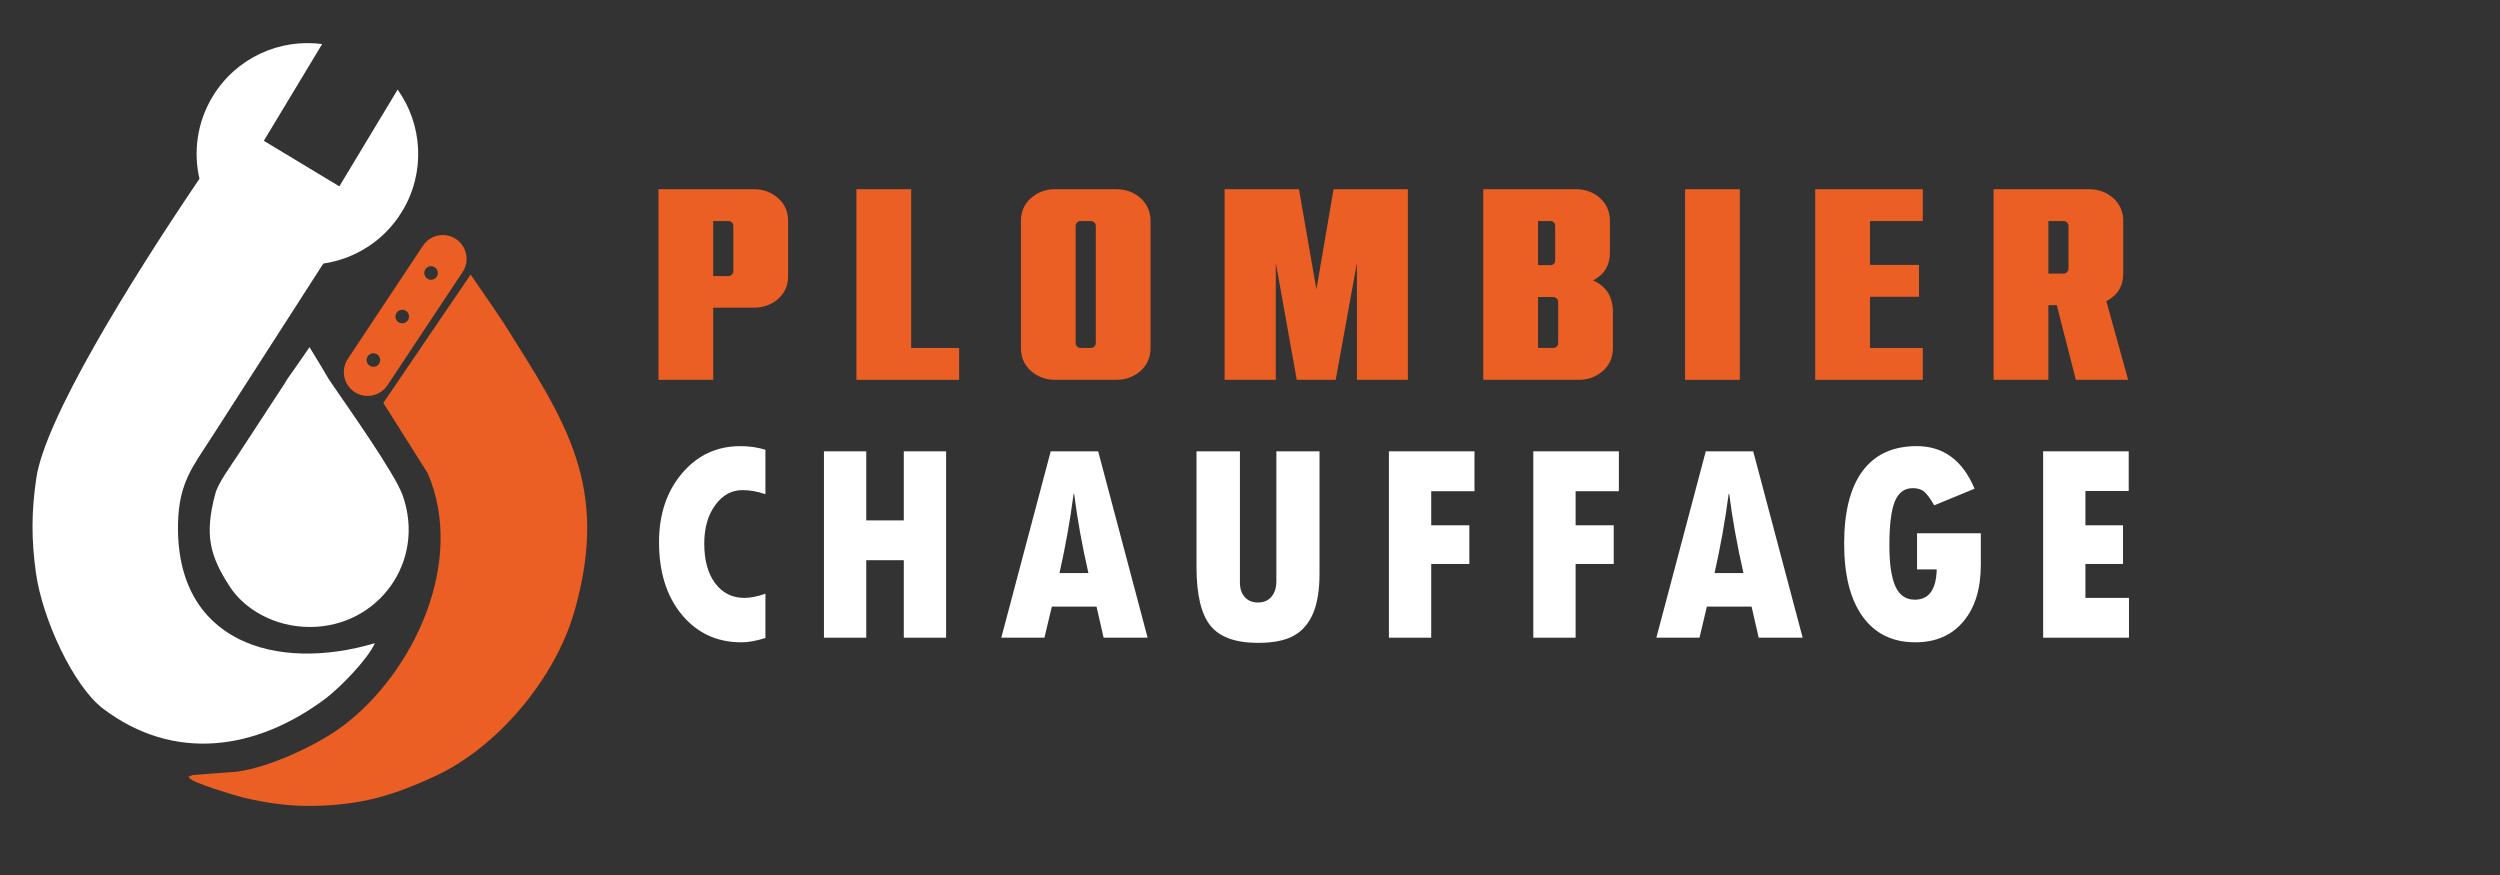 <?xml version="1.0" encoding="utf-8"?>
<!-- Generator: Adobe Illustrator 16.0.0, SVG Export Plug-In . SVG Version: 6.00 Build 0)  -->
<!DOCTYPE svg PUBLIC "-//W3C//DTD SVG 1.1//EN" "http://www.w3.org/Graphics/SVG/1.1/DTD/svg11.dtd">
<svg version="1.1" id="Calque_1" xmlns:x="http://ns.adobe.com/Extensibility/1.0/" xmlns:i="http://ns.adobe.com/AdobeIllustrator/10.0/" xmlns:graph="http://ns.adobe.com/Graphs/1.0/"
	 xmlns="http://www.w3.org/2000/svg" xmlns:xlink="http://www.w3.org/1999/xlink" x="0px" y="0px" width="200px" height="70px"
	 viewBox="0 0 200 70" enable-background="new 0 0 200 70" xml:space="preserve">
<rect x="0" y="0" width="200" height="70" fill="#333333" stroke="none"/>
<path fill-rule="evenodd" clip-rule="evenodd" fill="#FFFFFF" d="M20.175,19.997c-0.053-0.033-0.105-0.062-0.158-0.095
	c-0.055-0.033-0.107-0.063-0.159-0.099c0.052,0.035,0.104,0.066,0.159,0.099C20.07,19.936,20.123,19.964,20.175,19.997
	 M2.899,38.283c-0.387,2.701-0.394,4.793-0.035,7.473c0.517,3.82,3.055,9.168,5.369,10.926c5.68,4.314,12.267,3.348,17.807-0.795
	c1.079-0.809,3.341-3.08,3.95-4.432c-7.893,2.342-15.971-0.078-15.748-9.596c0.076-3.23,1.191-4.551,2.568-6.691l9.056-14.084
	c2.536-0.372,4.893-1.832,6.318-4.197c1.881-3.119,1.612-6.933-0.372-9.721l-4.665,7.741l-6.042-3.643l4.666-7.74
	c-3.392-0.452-6.89,1.093-8.769,4.213c-1.236,2.048-1.544,4.398-1.046,6.564C10.186,22.825,3.569,33.619,2.899,38.283z"/>
<path fill-rule="evenodd" clip-rule="evenodd" fill="#FFFFFF" d="M24.761,27.774c-1.99,2.908-1.638,2.289-1.99,2.908l-3.776,5.773
	c-0.559,0.854-1.539,2.189-1.763,3.018c-0.908,3.354-0.427,5.031,1.173,7.488c1.093,1.674,3.44,3.211,6.439,3.197
	c5.408-0.031,9.244-5.223,7.37-10.529c-0.606-1.719-4.315-6.956-5.579-8.806C25.939,29.804,26.635,30.823,24.761,27.774"/>
<path fill-rule="evenodd" clip-rule="evenodd" fill="#EB5F24" d="M30.665,32.236l0.007,0.011c0.117,0.187,0.241,0.384,0.373,0.583
	l3.178,5.038c3.05,7.123-1.151,15.906-6.677,20.123c-2.042,1.557-5.844,3.357-8.56,3.74l-3.534,0.268
	c-0.051,0.01-0.089,0.027-0.135,0.039l-0.259,0.107c0.03,0.029,0.08,0.025,0.098,0.084c0.119,0.369,3.897,1.479,4.273,1.568
	c1.749,0.418,3.638,0.707,5.563,0.676c4.064-0.059,6.637-0.92,9.807-2.379c5.002-2.305,9.61-7.809,11.147-13.164
	c2.888-10.086-0.719-15.23-5.604-23.017c-0.215-0.342-1.368-2.047-2.604-3.821l-0.088-0.127L30.665,32.236z"/>
<path fill-rule="evenodd" clip-rule="evenodd" fill="#EB5F24" d="M34.485,21.295c0.3,0,0.543,0.246,0.543,0.542
	c0,0.3-0.243,0.544-0.543,0.544c-0.299,0-0.542-0.244-0.542-0.544C33.943,21.541,34.186,21.295,34.485,21.295 M32.179,24.78
	c0.299,0,0.543,0.242,0.543,0.541c0,0.302-0.244,0.544-0.543,0.544c-0.3,0-0.542-0.243-0.542-0.544
	C31.637,25.021,31.879,24.78,32.179,24.78z M29.872,28.261c0.3,0,0.542,0.243,0.542,0.542s-0.242,0.543-0.542,0.543
	c-0.299,0-0.542-0.244-0.542-0.543S29.573,28.261,29.872,28.261z M36.476,19.121L36.476,19.121c0.872,0.579,1.113,1.767,0.534,2.639
	l-6.015,9.063c-0.579,0.871-1.767,1.111-2.638,0.533c-0.873-0.579-1.112-1.766-0.534-2.639l6.015-9.062
	C34.417,18.782,35.604,18.542,36.476,19.121z"/>
<g>
	<path fill="#FFFFFF" d="M61.233,47.498v3.539c-0.715,0.23-1.355,0.348-1.921,0.348c-1.958,0-3.546-0.736-4.763-2.207
		c-1.218-1.471-1.827-3.404-1.827-5.803c0-2.227,0.614-4.063,1.843-5.512c1.229-1.447,2.781-2.172,4.658-2.172
		c0.729,0,1.4,0.097,2.01,0.29v3.552c-0.648-0.217-1.258-0.324-1.832-0.324c-0.879,0-1.608,0.402-2.189,1.207
		c-0.581,0.803-0.872,1.828-0.872,3.07c0,1.342,0.292,2.4,0.876,3.178c0.584,0.779,1.365,1.168,2.34,1.168
		C60.034,47.832,60.593,47.721,61.233,47.498z"/>
	<path fill="#FFFFFF" d="M65.916,36.105H69.3v5.527h3.004v-5.527h3.384v14.91h-3.384v-6.199H69.3v6.199h-3.384V36.105z"/>
	<path fill="#FFFFFF" d="M91.808,51.016H88.29l-0.569-2.49h-3.574l-0.592,2.49h-3.452l3.954-14.91h3.797L91.808,51.016z
		 M87.072,45.844c-0.506-2.219-0.886-4.33-1.139-6.332h-0.045c-0.268,2.063-0.644,4.174-1.128,6.332H87.072z"/>
	<path fill="#FFFFFF" d="M95.72,36.105h3.474v10.498c0,0.492,0.13,0.881,0.391,1.168c0.261,0.285,0.61,0.43,1.05,0.43
		c0.454,0,0.813-0.152,1.079-0.459c0.264-0.305,0.396-0.727,0.396-1.262V36.105h3.451v9.783c0,1.332-0.176,2.4-0.525,3.205
		s-0.865,1.395-1.547,1.77c-0.682,0.377-1.633,0.566-2.854,0.566c-1.802,0-3.072-0.463-3.809-1.387
		c-0.737-0.922-1.105-2.482-1.105-4.68V36.105z"/>
	<path fill="#FFFFFF" d="M111.113,36.105h6.846v3.193h-3.461v2.725h3.049v3.094h-3.049v5.898h-3.385V36.105z"/>
	<path fill="#FFFFFF" d="M122.664,36.105h6.846v3.193h-3.461v2.725h3.049v3.094h-3.049v5.898h-3.385V36.105z"/>
	<path fill="#FFFFFF" d="M144.213,51.016h-3.518l-0.57-2.49h-3.574l-0.592,2.49h-3.451l3.953-14.91h3.797L144.213,51.016z
		 M139.477,45.844c-0.506-2.219-0.887-4.33-1.139-6.332h-0.045c-0.268,2.063-0.645,4.174-1.127,6.332H139.477z"/>
	<path fill="#FFFFFF" d="M158.467,42.66v2.502c0,1.936-0.467,3.457-1.402,4.563c-0.934,1.105-2.213,1.66-3.836,1.66
		c-1.816,0-3.221-0.684-4.211-2.051s-1.486-3.314-1.486-5.848c0-2.553,0.494-4.49,1.48-5.813s2.43-1.983,4.328-1.983
		c2.129,0,3.672,1.135,4.625,3.407l-3.229,1.33c-0.27-0.477-0.518-0.826-0.748-1.045s-0.549-0.33-0.951-0.33
		c-0.684,0-1.17,0.359-1.457,1.078s-0.43,1.883-0.43,3.49c0,1.496,0.162,2.596,0.486,3.301c0.324,0.703,0.84,1.055,1.547,1.055
		c1.131,0,1.715-0.807,1.754-2.424h-1.574V42.66H158.467z"/>
	<path fill="#FFFFFF" d="M163.451,36.105h6.846v3.172h-3.463v2.746h3.006v3.094h-3.006v2.715h3.484v3.184h-6.867V36.105z"/>
</g>
<g>
	<path fill="#EB5F24" d="M57.056,30.386h-4.378V15.137h7.625c0.755,0,1.401,0.236,1.939,0.708c0.538,0.473,0.806,1.086,0.806,1.841
		v4.401c0,0.755-0.269,1.365-0.806,1.83s-1.184,0.697-1.939,0.697h-3.246V30.386z M58.276,22.086c0.102,0,0.192-0.04,0.272-0.12
		c0.08-0.08,0.12-0.171,0.12-0.272v-3.616c0-0.117-0.04-0.21-0.12-0.284c-0.08-0.072-0.171-0.109-0.272-0.109h-1.22v4.401H58.276z"
		/>
	<path fill="#EB5F24" d="M76.728,30.386h-8.213V15.137h4.379v12.701h3.834V30.386z"/>
	<path fill="#EB5F24" d="M89.297,30.386h-4.878c-0.756,0-1.402-0.236-1.939-0.708c-0.537-0.472-0.806-1.086-0.806-1.841V17.685
		c0-0.754,0.269-1.368,0.806-1.841c0.537-0.472,1.184-0.708,1.939-0.708h4.878c0.755,0,1.402,0.236,1.94,0.708
		c0.536,0.473,0.806,1.086,0.806,1.841v10.152c0,0.755-0.27,1.369-0.806,1.841C90.699,30.15,90.052,30.386,89.297,30.386z
		 M87.271,27.837c0.102,0,0.193-0.036,0.272-0.109c0.08-0.072,0.12-0.167,0.12-0.283v-9.367c0-0.117-0.041-0.21-0.12-0.284
		c-0.08-0.072-0.171-0.109-0.272-0.109h-0.827c-0.103,0-0.193,0.037-0.272,0.109c-0.081,0.073-0.12,0.167-0.12,0.284v9.367
		c0,0.116,0.039,0.211,0.12,0.283c0.08,0.073,0.17,0.109,0.272,0.109H87.271z"/>
	<path fill="#EB5F24" d="M112.629,30.386h-4.074v-9.368l-1.699,9.368h-3.115l-1.678-9.368v9.368h-4.095V15.137h5.949l1.395,8.017
		l1.371-8.017h5.947V30.386z"/>
	<path fill="#EB5F24" d="M126.287,30.386h-7.625V15.137h7.408c0.756,0,1.398,0.236,1.928,0.708c0.529,0.473,0.795,1.086,0.795,1.841
		v2.527c0,1.017-0.451,1.757-1.35,2.222c0.986,0.421,1.516,1.198,1.59,2.331v3.072c0,0.755-0.27,1.369-0.805,1.841
		C127.689,30.15,127.043,30.386,126.287,30.386z M124.021,21.214c0.117,0,0.211-0.036,0.285-0.109
		c0.072-0.072,0.109-0.167,0.109-0.283v-2.745c0-0.117-0.037-0.21-0.109-0.284c-0.074-0.072-0.168-0.109-0.285-0.109h-0.979v3.529
		H124.021z M124.262,27.837c0.104,0,0.191-0.036,0.273-0.109c0.078-0.072,0.119-0.167,0.119-0.283v-3.29
		c0-0.116-0.041-0.21-0.119-0.283c-0.082-0.072-0.17-0.109-0.273-0.109h-1.219v4.074H124.262z"/>
	<path fill="#EB5F24" d="M139.186,30.386h-4.379V15.137h4.379V30.386z"/>
	<path fill="#EB5F24" d="M153.824,30.386h-8.605V15.137h8.605v2.548h-4.227v3.508h3.922v2.548h-3.922v4.096h4.227V30.386z"/>
	<path fill="#EB5F24" d="M170.25,30.386h-4.182l-1.525-5.969h-0.674v5.969h-4.381V15.137h7.625c0.756,0,1.402,0.236,1.939,0.708
		c0.537,0.473,0.807,1.086,0.807,1.841v4.205c0,1.002-0.451,1.735-1.352,2.2L170.25,30.386z M165.088,21.89
		c0.102,0,0.191-0.04,0.271-0.12c0.08-0.08,0.119-0.17,0.119-0.272v-3.42c0-0.117-0.039-0.21-0.119-0.284
		c-0.08-0.072-0.17-0.109-0.271-0.109h-1.219v4.205H165.088z"/>
</g>
<path fill-rule="evenodd" clip-rule="evenodd" fill="#FFFFFF" d="M15.388,115.497c-0.053-0.032-0.105-0.062-0.158-0.095
	c-0.055-0.033-0.107-0.063-0.159-0.099c0.052,0.035,0.104,0.065,0.159,0.099C15.283,115.436,15.335,115.465,15.388,115.497
	 M-1.888,133.783c-0.387,2.701-0.394,4.793-0.035,7.473c0.517,3.82,3.055,9.168,5.369,10.926c5.68,4.314,12.267,3.348,17.807-0.795
	c1.079-0.809,3.341-3.08,3.95-4.432c-7.893,2.342-15.971-0.078-15.748-9.596c0.076-3.23,1.191-4.551,2.568-6.691l9.056-14.084
	c2.536-0.371,4.893-1.831,6.318-4.197c1.881-3.118,1.612-6.932-0.372-9.721l-4.665,7.74l-6.042-3.643l4.666-7.74
	c-3.392-0.451-6.89,1.094-8.769,4.214c-1.236,2.048-1.544,4.398-1.046,6.563C5.398,118.325-1.218,129.119-1.888,133.783z"/>
<path fill-rule="evenodd" clip-rule="evenodd" fill="#FFFFFF" d="M19.974,123.274c-1.99,2.907-1.638,2.289-1.99,2.907l-3.776,5.773
	c-0.559,0.854-1.539,2.189-1.763,3.018c-0.908,3.354-0.427,5.031,1.173,7.488c1.093,1.674,3.44,3.211,6.439,3.197
	c5.408-0.031,9.244-5.223,7.37-10.529c-0.606-1.719-4.315-6.955-5.579-8.807C21.152,125.304,21.848,126.322,19.974,123.274"/>
<path fill-rule="evenodd" clip-rule="evenodd" fill="#1C2442" d="M25.878,127.736l0.007,0.011c0.117,0.187,0.241,0.384,0.373,0.583
	l3.178,5.037c3.05,7.123-1.151,15.906-6.677,20.123c-2.042,1.557-5.844,3.357-8.56,3.74l-3.534,0.268
	c-0.051,0.01-0.089,0.027-0.135,0.039l-0.259,0.107c0.03,0.029,0.08,0.025,0.098,0.084c0.119,0.369,3.897,1.479,4.273,1.568
	c1.749,0.418,3.638,0.707,5.563,0.676c4.064-0.059,6.637-0.92,9.807-2.379c5.002-2.305,9.61-7.809,11.147-13.164
	c2.888-10.086-0.719-15.23-5.604-23.017c-0.215-0.342-1.368-2.048-2.604-3.821l-0.088-0.127L25.878,127.736z"/>
<path fill-rule="evenodd" clip-rule="evenodd" fill="#1C2442" d="M29.698,116.795c0.3,0,0.543,0.246,0.543,0.543
	c0,0.301-0.243,0.545-0.543,0.545c-0.299,0-0.542-0.244-0.542-0.545C29.156,117.041,29.399,116.795,29.698,116.795 M27.392,120.279
	c0.299,0,0.543,0.242,0.543,0.541c0,0.302-0.244,0.545-0.543,0.545c-0.3,0-0.542-0.243-0.542-0.545
	C26.85,120.521,27.092,120.279,27.392,120.279z M25.085,123.762c0.3,0,0.542,0.242,0.542,0.542s-0.242,0.544-0.542,0.544
	c-0.299,0-0.542-0.244-0.542-0.544S24.786,123.762,25.085,123.762z M31.688,114.621L31.688,114.621
	c0.872,0.578,1.113,1.767,0.534,2.639l-6.015,9.063c-0.579,0.871-1.767,1.111-2.638,0.533c-0.873-0.579-1.112-1.766-0.534-2.639
	l6.015-9.063C29.63,114.282,30.816,114.043,31.688,114.621z"/>
<g>
	<path fill="#FFFFFF" d="M56.446,142.998v3.539c-0.715,0.23-1.355,0.348-1.921,0.348c-1.958,0-3.546-0.736-4.763-2.207
		c-1.218-1.471-1.827-3.404-1.827-5.803c0-2.227,0.614-4.063,1.843-5.512c1.229-1.447,2.781-2.172,4.658-2.172
		c0.729,0,1.4,0.096,2.01,0.289v3.553c-0.648-0.217-1.258-0.324-1.832-0.324c-0.879,0-1.608,0.402-2.189,1.207
		c-0.581,0.803-0.872,1.828-0.872,3.07c0,1.342,0.292,2.4,0.876,3.178c0.584,0.779,1.365,1.168,2.34,1.168
		C55.247,143.332,55.806,143.221,56.446,142.998z"/>
	<path fill="#FFFFFF" d="M61.128,131.605h3.384v5.527h3.004v-5.527h3.384v14.91h-3.384v-6.199h-3.004v6.199h-3.384V131.605z"/>
	<path fill="#FFFFFF" d="M87.021,146.516h-3.519l-0.569-2.49h-3.574l-0.592,2.49h-3.452l3.954-14.91h3.797L87.021,146.516z
		 M82.285,141.344c-0.506-2.219-0.886-4.33-1.139-6.332h-0.045c-0.268,2.063-0.644,4.174-1.128,6.332H82.285z"/>
	<path fill="#FFFFFF" d="M90.933,131.605h3.474v10.498c0,0.492,0.13,0.881,0.391,1.168c0.261,0.285,0.61,0.43,1.05,0.43
		c0.454,0,0.813-0.152,1.079-0.459c0.264-0.305,0.396-0.727,0.396-1.262v-10.375h3.451v9.783c0,1.332-0.176,2.4-0.525,3.205
		s-0.865,1.395-1.547,1.77c-0.682,0.377-1.633,0.566-2.854,0.566c-1.802,0-3.072-0.463-3.809-1.387
		c-0.737-0.922-1.105-2.482-1.105-4.68V131.605z"/>
	<path fill="#FFFFFF" d="M106.326,131.605h6.846v3.193h-3.461v2.725h3.049v3.094h-3.049v5.898h-3.385V131.605z"/>
	<path fill="#FFFFFF" d="M117.877,131.605h6.846v3.193h-3.461v2.725h3.049v3.094h-3.049v5.898h-3.385V131.605z"/>
	<path fill="#FFFFFF" d="M139.426,146.516h-3.518l-0.57-2.49h-3.574l-0.592,2.49h-3.451l3.953-14.91h3.797L139.426,146.516z
		 M134.689,141.344c-0.506-2.219-0.887-4.33-1.139-6.332h-0.045c-0.268,2.063-0.645,4.174-1.127,6.332H134.689z"/>
	<path fill="#FFFFFF" d="M153.68,138.16v2.502c0,1.936-0.467,3.457-1.402,4.563c-0.934,1.105-2.213,1.66-3.836,1.66
		c-1.816,0-3.221-0.684-4.211-2.051s-1.486-3.314-1.486-5.848c0-2.553,0.494-4.49,1.48-5.813s2.43-1.982,4.328-1.982
		c2.129,0,3.672,1.135,4.625,3.406l-3.229,1.33c-0.27-0.477-0.518-0.826-0.748-1.045s-0.549-0.33-0.951-0.33
		c-0.684,0-1.17,0.359-1.457,1.078s-0.43,1.883-0.43,3.49c0,1.496,0.162,2.596,0.486,3.301c0.324,0.703,0.84,1.055,1.547,1.055
		c1.131,0,1.715-0.807,1.754-2.424h-1.574v-2.893H153.68z"/>
	<path fill="#FFFFFF" d="M158.664,131.605h6.846v3.172h-3.463v2.746h3.006v3.094h-3.006v2.715h3.484v3.184h-6.867V131.605z"/>
</g>
<g>
	<path fill="#1C2442" d="M52.269,125.886h-4.378v-15.249h7.625c0.755,0,1.401,0.236,1.939,0.707
		c0.538,0.473,0.806,1.087,0.806,1.842v4.4c0,0.755-0.269,1.365-0.806,1.83s-1.184,0.697-1.939,0.697h-3.246V125.886z
		 M53.489,117.586c0.102,0,0.192-0.04,0.272-0.119c0.08-0.08,0.12-0.172,0.12-0.273v-3.615c0-0.117-0.04-0.211-0.12-0.284
		c-0.08-0.072-0.171-0.108-0.272-0.108h-1.22v4.4H53.489z"/>
	<path fill="#1C2442" d="M71.941,125.886h-8.213v-15.249h4.379v12.701h3.834V125.886z"/>
	<path fill="#1C2442" d="M84.51,125.886h-4.878c-0.756,0-1.402-0.235-1.939-0.708c-0.537-0.472-0.806-1.086-0.806-1.84v-10.152
		c0-0.755,0.269-1.369,0.806-1.842c0.537-0.471,1.184-0.707,1.939-0.707h4.878c0.755,0,1.402,0.236,1.94,0.707
		c0.536,0.473,0.806,1.087,0.806,1.842v10.152c0,0.754-0.27,1.368-0.806,1.84C85.912,125.65,85.265,125.886,84.51,125.886z
		 M82.484,123.338c0.102,0,0.193-0.037,0.272-0.109s0.12-0.168,0.12-0.283v-9.367c0-0.117-0.041-0.211-0.12-0.284
		c-0.08-0.072-0.171-0.108-0.272-0.108h-0.827c-0.103,0-0.193,0.036-0.272,0.108c-0.081,0.073-0.12,0.167-0.12,0.284v9.367
		c0,0.115,0.039,0.211,0.12,0.283c0.08,0.072,0.17,0.109,0.272,0.109H82.484z"/>
	<path fill="#1C2442" d="M107.842,125.886h-4.074v-9.368l-1.699,9.368h-3.115l-1.678-9.368v9.368H93.18v-15.249h5.949l1.395,8.017
		l1.371-8.017h5.947V125.886z"/>
	<path fill="#1C2442" d="M121.5,125.886h-7.625v-15.249h7.408c0.756,0,1.398,0.236,1.928,0.707c0.529,0.473,0.795,1.087,0.795,1.842
		v2.527c0,1.016-0.451,1.757-1.35,2.222c0.986,0.421,1.516,1.198,1.59,2.331v3.072c0,0.754-0.27,1.368-0.805,1.84
		C122.902,125.65,122.256,125.886,121.5,125.886z M119.234,116.715c0.117,0,0.211-0.037,0.285-0.109
		c0.072-0.072,0.109-0.167,0.109-0.283v-2.744c0-0.117-0.037-0.211-0.109-0.284c-0.074-0.072-0.168-0.108-0.285-0.108h-0.979v3.529
		H119.234z M119.475,123.338c0.104,0,0.191-0.037,0.273-0.109c0.078-0.072,0.119-0.168,0.119-0.283v-3.29
		c0-0.116-0.041-0.21-0.119-0.283c-0.082-0.072-0.17-0.108-0.273-0.108h-1.219v4.074H119.475z"/>
	<path fill="#1C2442" d="M134.398,125.886h-4.379v-15.249h4.379V125.886z"/>
	<path fill="#1C2442" d="M149.037,125.886h-8.605v-15.249h8.605v2.549h-4.227v3.508h3.922v2.548h-3.922v4.097h4.227V125.886z"/>
	<path fill="#1C2442" d="M165.463,125.886h-4.182l-1.525-5.969h-0.674v5.969h-4.381v-15.249h7.625c0.756,0,1.402,0.236,1.939,0.707
		c0.537,0.473,0.807,1.087,0.807,1.842v4.205c0,1.002-0.451,1.734-1.352,2.199L165.463,125.886z M160.301,117.391
		c0.102,0,0.191-0.041,0.271-0.121c0.08-0.079,0.119-0.17,0.119-0.271v-3.42c0-0.117-0.039-0.211-0.119-0.284
		c-0.08-0.072-0.17-0.108-0.271-0.108h-1.219v4.205H160.301z"/>
</g>
</svg>
